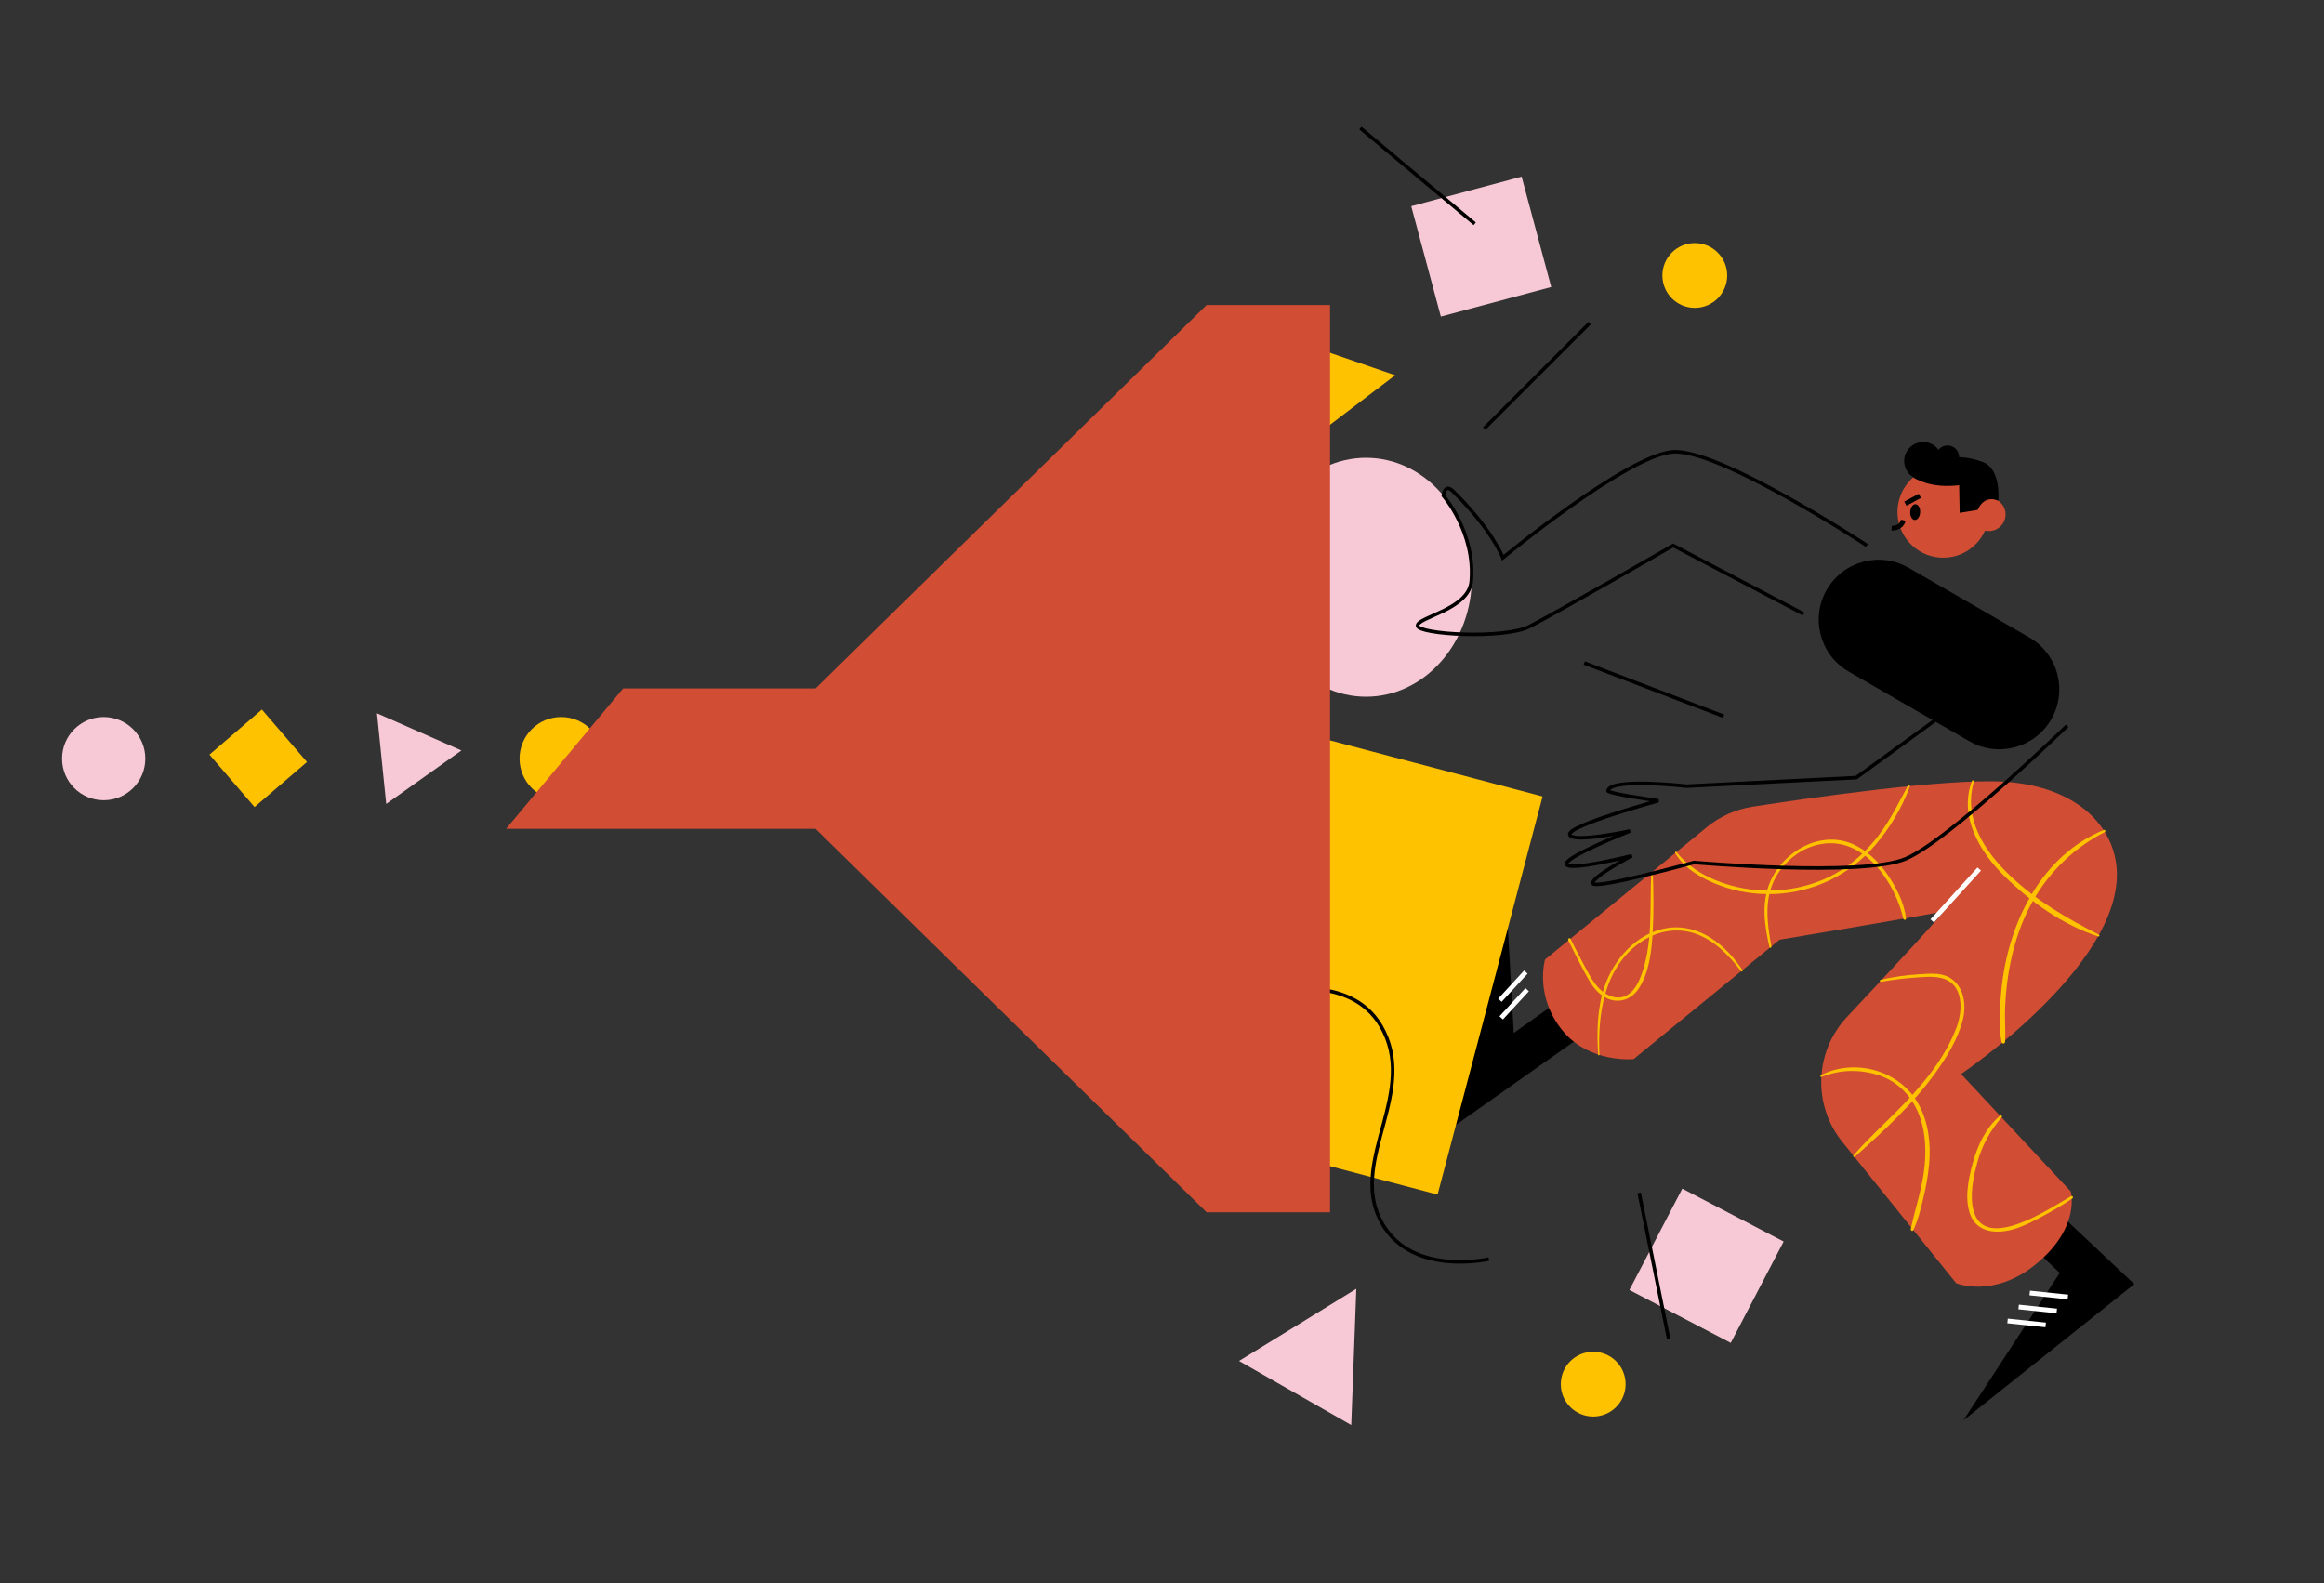 <?xml version="1.0" encoding="UTF-8"?> <!-- Generator: Adobe Illustrator 23.0.0, SVG Export Plug-In . SVG Version: 6.00 Build 0) --> <svg xmlns="http://www.w3.org/2000/svg" xmlns:xlink="http://www.w3.org/1999/xlink" version="1.1" id="Layer" x="0px" y="0px" viewBox="0 0 1986 1352.92" style="enable-background:new 0 0 1986 1352.92;" xml:space="preserve"><rect x="0" y="0" width="1986" height="1352.92" fill="#333333" stroke="none"/> <style type="text/css"> .st0{fill:#D14D33;} .st1{fill:none;stroke:#000000;stroke-width:4;stroke-miterlimit:10;} .st2{fill:none;stroke:#FFFFFF;stroke-width:4;stroke-miterlimit:10;} .st3{fill:#F7C9D6;} .st4{fill:#FFC200;} .st5{fill:none;stroke:#000000;stroke-width:3;stroke-miterlimit:10;} .st6{fill:none;stroke:#000000;stroke-width:3;stroke-linejoin:bevel;stroke-miterlimit:10;} </style> <g id="Man"> <path d="M1288.5,791.93l5.08,90.86l60.98-43.27c0,0,26.67,25.85,25.44,26.26c-1.23,0.41-136.33,95.89-136.33,95.89L1288.5,791.93z"></path> <polyline points="1754,1031.63 1823.89,1097.42 1677.77,1213.97 1760.18,1087.87 1713.35,1043.38 "></polyline> <path class="st0" d="M1621.56,435.34c-1.2,21.57,15.31,40.03,36.89,41.23c19.07,1.06,35.71-11.72,40.14-29.61 c0.58-2.35,0.95-4.78,1.09-7.28c1.2-21.57-15.31-40.03-36.89-41.23c-11.22-0.62-21.6,3.54-29.14,10.73 C1626.68,415.81,1622.14,425,1621.56,435.34z"></path> <path d="M1627.26,393.09c-0.5,8.96,6.36,16.63,15.32,17.12c7.92,0.44,14.83-4.87,16.67-12.3c0.24-0.98,0.39-1.98,0.45-3.02 c0.5-8.96-6.36-16.63-15.32-17.12c-4.66-0.26-8.97,1.47-12.11,4.46C1629.39,384.98,1627.5,388.8,1627.26,393.09z"></path> <path d="M1654.41,390.03c-0.3,5.46,3.88,10.13,9.33,10.43c4.83,0.27,9.04-2.97,10.16-7.49c0.15-0.59,0.24-1.21,0.28-1.84 c0.3-5.46-3.88-10.13-9.33-10.43c-2.84-0.16-5.47,0.9-7.38,2.71C1655.7,385.08,1654.55,387.41,1654.41,390.03z"></path> <path class="st1" d="M1616.51,451.41c0,0,8.28,0.46,9.98-6.8"></path> <ellipse transform="matrix(0.056 -0.999 0.999 0.056 1107.2 2046.978)" cx="1635.51" cy="438.29" rx="6.74" ry="4.24"></ellipse> <path class="st0" d="M1685.49,438.89c-0.44,7.84,5.56,14.54,13.4,14.97c6.93,0.38,12.97-4.26,14.58-10.75 c0.21-0.85,0.35-1.73,0.4-2.64c0.44-7.83-5.56-14.54-13.4-14.97c-4.08-0.23-7.85,1.29-10.59,3.9 C1687.35,431.8,1685.7,435.13,1685.49,438.89z"></path> <path d="M1635.51,408.23c0,0,13.37,9.6,38.71,6.42l0.43,23.63l15.46-2.53c0,0,4.71-13.37,17.58-7.81c0,0,2.59-26.77-12.87-32.92 C1667.81,384.28,1642.77,395.06,1635.51,408.23z"></path> <line class="st2" x1="1305.04" y1="845.82" x2="1282.86" y2="869.92"></line> <line class="st2" x1="1303.94" y1="830.73" x2="1281.76" y2="854.83"></line> <line class="st2" x1="1757.64" y1="1120.37" x2="1725.06" y2="1116.95"></line> <line class="st2" x1="1748.15" y1="1132.3" x2="1715.58" y2="1128.89"></line> <line class="st2" x1="1767.12" y1="1108.43" x2="1734.54" y2="1105.02"></line> <path d="M1752.92,614.74L1752.92,614.74c-14.14,24.5-45.47,32.89-69.97,18.75l-103.14-59.55c-24.5-14.14-32.89-45.47-18.75-69.97 l0,0c14.14-24.5,45.47-32.89,69.97-18.75l103.14,59.55C1758.67,558.91,1767.07,590.24,1752.92,614.74z"></path> <line class="st1" x1="1628.27" y1="430.4" x2="1640.65" y2="423.78"></line> <ellipse class="st3" cx="1167.38" cy="493.33" rx="90.46" ry="102.09"></ellipse> <rect x="1049.27" y="646.18" transform="matrix(0.967 0.255 -0.255 0.967 248.501 -269.725)" class="st4" width="227.36" height="351.83"></rect> <polygon class="st4" points="2.54,1340.92 2.54,1340.92 2.54,1340.92 2.54,1340.92 "></polygon> <polygon class="st3" points="1058.83,1163.1 1159.06,1101.43 1154.73,1217.87 "></polygon> <polygon class="st3" points="330.04,687.07 322.15,609.61 394.32,641.36 "></polygon> <polygon class="st4" points="1080.97,282.38 1192.24,320.68 1099.52,391.24 "></polygon> <rect x="1216.84" y="162.04" transform="matrix(0.966 -0.259 0.259 0.966 -11.437 334.871)" class="st3" width="97.64" height="97.64"></rect> <rect x="191.38" y="618.79" transform="matrix(0.652 0.758 -0.758 0.652 568.071 57.884)" class="st4" width="59.09" height="59.09"></rect> <rect x="1408.45" y="1033.11" transform="matrix(0.463 -0.887 0.887 0.463 -176.062 1873.41)" class="st3" width="97.64" height="97.64"></rect> <circle class="st4" cx="1448.3" cy="235.42" r="27.69"></circle> <circle class="st4" cx="479.55" cy="648.34" r="35.57"></circle> <circle class="st3" cx="88.61" cy="648.34" r="35.57"></circle> <circle class="st4" cx="1361.48" cy="1182.92" r="27.69"></circle> <path class="st5" d="M1087.68,847.72c0,0,65.72-16.23,92.31,28.92c32.62,55.38-26.03,113.12-1,164.92 c24.38,50.46,93.31,34.46,93.31,34.46"></path> <line class="st5" x1="1400.76" y1="1019.47" x2="1425.99" y2="1144.39"></line> <line class="st5" x1="1162.51" y1="109.43" x2="1260.23" y2="191.24"></line> <line class="st5" x1="1353.85" y1="566.62" x2="1472.9" y2="612.12"></line> <line class="st5" x1="1268.35" y1="366.25" x2="1358.47" y2="276.13"></line> <polygon class="st0" points="1136.61,260.65 1136.61,1036.03 1031.12,1036.03 696.92,708.34 432.45,708.34 532.47,588.34 696.92,588.34 1031.12,260.65 "></polygon> <path class="st0" d="M1807.89,734.9c15.42,83.7-132.02,182.97-132.02,182.97l93.74,100.39c0,0,8.83,30.76-30.01,62.29 c-36.12,29.32-67.91,16.13-67.91,16.13l-97.33-120.8c-25.47-31.61-23.76-77.16,4.02-106.78c38.47-41.02,85.32-91.41,82.24-90.31 c-5.18,1.85-139.84,24.31-139.84,24.31l-124.77,102.05c0,0-37.74,3.69-60.65-24.25c-24.31-29.66-15.04-60.88-15.04-60.88 l138.3-113.15c11.24-9.2,24.74-15.22,39.1-17.44c48.56-7.52,164.28-24.29,214.19-21.41 C1768.25,671.28,1801.43,699.83,1807.89,734.9z"></path> <g> <g> <path class="st4" d="M1366.78,901.4c-1.48-35.67,4.2-75.73,36.45-96.99c13.46-8.87,29.72-11.82,45.15-6.62 c16.4,5.52,29.2,18.64,39.37,32.16c0.58,0.77,1.89,0.07,1.34-0.78c-14.16-21.69-37.42-40.53-64.91-35.94 c-25.54,4.26-45.29,26.67-53.16,50.36c-6.2,18.65-6.56,38.38-5.32,57.81C1365.73,902.1,1366.81,902.11,1366.78,901.4 L1366.78,901.4z"></path> </g> </g> <g> <g> <path class="st4" d="M1340.17,803.54c4.48,9.32,9.15,18.56,14.06,27.67c3.64,6.74,7.51,13.74,13.6,18.61 c10.87,8.69,24.58,6.83,32.38-4.72c9.22-13.65,11.18-32.44,12.12-48.46c0.99-16.85,0.69-33.83,0.11-50.68 c-0.03-0.86-1.29-0.86-1.34,0c-1.42,29.23,1.71,60.94-9.05,88.74c-2.48,6.41-6.3,13.35-12.8,16.4 c-8.11,3.81-17.2-0.61-22.91-6.58c-5.41-5.66-8.99-12.9-12.67-19.72c-3.99-7.39-7.83-14.87-11.55-22.4 C1341.49,801.08,1339.54,802.23,1340.17,803.54L1340.17,803.54z"></path> </g> </g> <g> <g> <path class="st4" d="M1431.48,728.93c8.08,13.84,23.59,22.29,38.17,27.77c14.95,5.62,31.12,8,47.06,7.31 c33.17-1.44,63.72-16.17,85.4-41.29c12.64-14.65,23.27-32.35,29.94-50.54c0.36-0.98-1.19-1.61-1.67-0.7 c-7.82,14.59-14.91,29.23-25.02,42.47c-10.05,13.16-22.38,24.64-36.91,32.69c-27.01,14.96-59.91,18.35-89.56,10.02 c-17.67-4.96-34.79-13.97-46.32-28.56C1432.07,727.46,1431.1,728.27,1431.48,728.93L1431.48,728.93z"></path> </g> </g> <g> <g> <path class="st4" d="M1513.76,808.97c-3.61-20.15-6.65-40.89,3.9-59.57c8.74-15.49,24.62-26.92,42.53-28.57 c34.69-3.2,59.56,34.61,66.34,64.43c0.29,1.27,2.48,1.03,2.32-0.31c-1.56-13.35-8.26-26.33-15.72-37.32 c-7.36-10.84-17.72-21.05-29.87-26.31c-27.68-11.97-59.32,6.17-70.57,32.31c-7.66,17.82-4.87,37.49-0.58,55.79 C1512.36,810.51,1513.95,810.04,1513.76,808.97L1513.76,808.97z"></path> </g> </g> <g> <g> <path class="st4" d="M1797.9,709.27c-52.56,21.54-80.12,76.85-86.9,130.58c-1.01,8.02-1.59,16.07-1.79,24.15 c-0.22,8.65-0.61,18.23,1.32,26.71c0.4,1.74,2.91,1.25,2.99-0.4c0.49-9.28-0.44-18.7-0.08-28.03c0.35-9.03,1.12-18.06,2.43-27.01 c2.59-17.71,7.21-35.25,14.47-51.63c13.96-31.51,37.6-56.88,68.34-72.54C1799.66,710.59,1798.96,708.84,1797.9,709.27 L1797.9,709.27z"></path> </g> </g> <g> <g> <path class="st4" d="M1607.46,839.06c8.99-1.56,18.07-2.79,27.18-3.44c8.23-0.59,17.89-1.79,25.9,0.66 c17.7,5.4,16.73,27.53,11.59,41.34c-10.55,28.35-31.23,52-52.29,73.09c-12.12,12.15-24.76,23.76-35.97,36.78 c-0.69,0.8,0.37,1.87,1.16,1.16c24.65-21.95,49.74-45.12,69.1-72.02c9.63-13.39,19.07-28.73,23.18-44.86 c3.29-12.93,1.19-29.21-11.5-36.44c-7.76-4.42-17.89-3.21-26.4-2.68c-10.95,0.68-21.73,2.25-32.4,4.77 C1605.92,837.67,1606.4,839.24,1607.46,839.06L1607.46,839.06z"></path> </g> </g> <g> <g> <path class="st4" d="M1556.6,920.4c15.67-6.34,32.75-6.76,48.81-1.49c14.8,4.85,26.07,15.46,32.68,29.46 c7.08,15,8.19,31.83,6.6,48.14c-1.81,18.57-7.95,35.82-11.83,53.91c-0.27,1.25,1.57,2.21,2.18,0.92 c4.12-8.72,6.54-18.59,8.73-27.96c2.21-9.47,4-19.08,4.83-28.77c1.47-17.32-0.49-35.24-8.91-50.69 c-15.9-29.18-54.4-39.95-83.73-25.02C1555.16,919.32,1555.73,920.75,1556.6,920.4L1556.6,920.4z"></path> </g> </g> <g> <g> <path class="st4" d="M1685.15,667.47c-11.33,30.14,6.4,60.19,27.39,80.95c22.35,22.11,50.44,42.2,80.59,51.91 c0.86,0.28,1.44-1.06,0.62-1.48c-27.28-13.94-53.22-28.94-75.64-50.15c-21.98-20.79-40.73-49.31-31.27-80.77 C1687.18,666.83,1685.54,666.43,1685.15,667.47L1685.15,667.47z"></path> </g> </g> <g> <g> <path class="st4" d="M1709.13,953.54c-12.18,10.16-19.35,25.78-23.41,40.81c-3.66,13.55-7.24,30.94-1.7,44.45 c6.16,15.04,23.07,15.72,36.75,11.71c8.65-2.54,16.77-6.73,24.65-11.03c8.7-4.74,17.33-9.64,25.52-15.24 c1.18-0.81,0.14-2.67-1.14-1.94c-17.3,9.93-74.41,48.84-83.46,11.6c-3.17-13.03-0.02-28.25,3.55-40.89 c4.06-14.37,10.9-26.81,20.65-38.07C1711.38,953.97,1710.11,952.72,1709.13,953.54L1709.13,953.54z"></path> </g> </g> <line class="st2" x1="1651.17" y1="787" x2="1691.38" y2="742.7"></line> <path class="st5" d="M1541.22,524.65l-111.38-58.46c0,0-100.92,58.15-122.77,69.23s-95.08,6.77-95.69-0.62 c-0.62-7.38,43.75-13.72,45.88-37.96c3.66-41.74-23.84-73.28-23.84-73.28s1.1-10.76,8.12-3.91c33.23,32.43,42.77,56.99,42.77,56.99 s105.54-87.08,144.92-90.46c39.38-3.38,166.15,80,166.15,80"></path> <path class="st6" d="M1766.47,620.32c0,0-100.74,97.69-137.7,113.54s-181.08,3.22-181.08,3.22s-84.31,23.19-86.39,18.01 c-2.08-5.18,33.22-23.77,33.22-23.77s-52.92,13.37-55.88,7.44c-2.96-5.93,54.42-28.62,54.42-28.62s-49.74,10.74-51.62,3.07 c-1.87-7.67,75.77-28.91,75.77-28.91s-43.64-6.04-43.08-8.55c2.53-11.32,67.14-3.9,67.14-3.9l145.07-7.31l73.75-53.64"></path> </g> </svg> 
